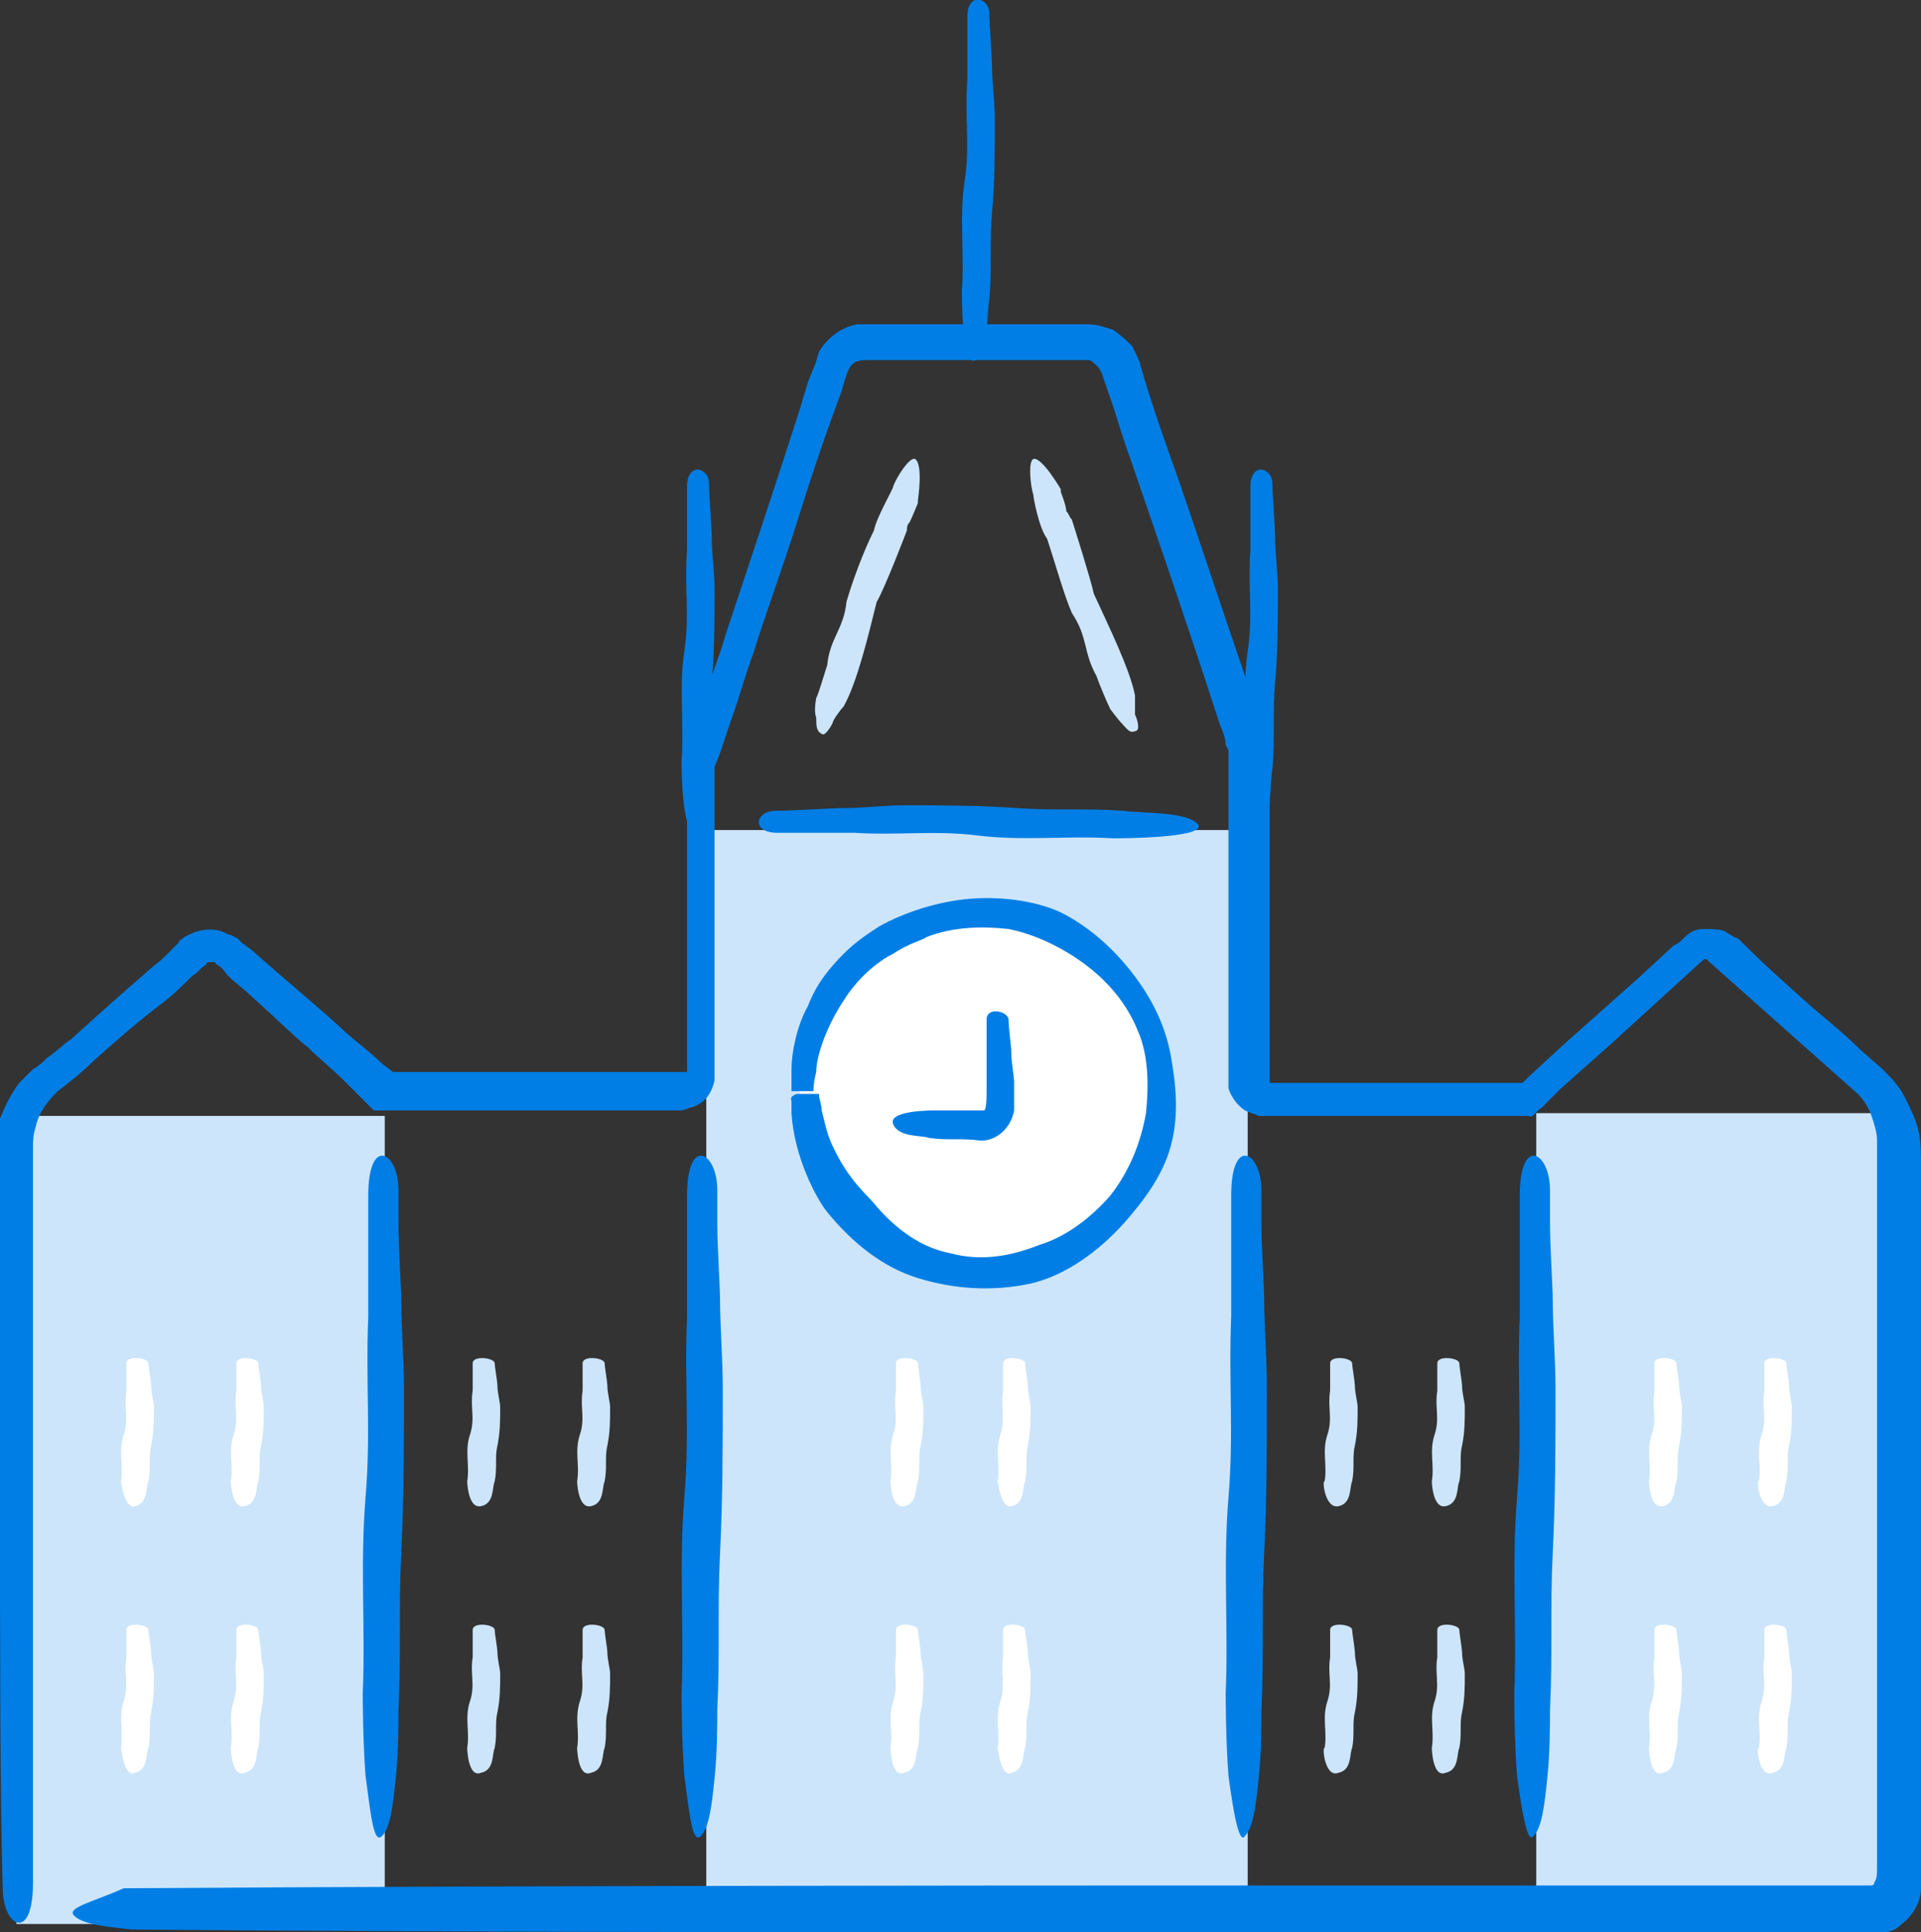 <?xml version="1.0" encoding="utf-8"?>
<!-- Generator: Adobe Illustrator 18.1.1, SVG Export Plug-In . SVG Version: 6.00 Build 0)  -->
<!DOCTYPE svg PUBLIC "-//W3C//DTD SVG 1.1//EN" "http://www.w3.org/Graphics/SVG/1.1/DTD/svg11.dtd">
<svg version="1.1" xmlns="http://www.w3.org/2000/svg" xmlns:xlink="http://www.w3.org/1999/xlink" x="0px" y="0px"
	 viewBox="0 0 69.9 70.3" enable-background="new 0 0 69.9 70.3" xml:space="preserve">
<rect x="0" y="0" width="69.9" height="70.3" fill="#333333" stroke="none"/>
<g id="v1" display="none">
</g>
<g id="v2">
	<g>
		<rect x="25.7" y="30.2" fill="#CCE5FA" width="19.7" height="39.3"/>
		<rect x="55.9" y="40.5" fill="#CCE5FA" width="13.4" height="29"/>
		<rect x="0.6" y="40.6" fill="#CCE5FA" width="13.4" height="29.4"/>
		<g>
			<g>
				<path fill="#007EE5" d="M13.9,66.8c0.3-0.3,0.4-1.1,0.5-2.1c0.1-0.9,0.1-2,0.1-2.5c0.1-2,0-3.7,0.1-5.7c0.1-2,0.1-4,0.1-6
					c0-1-0.1-2.3-0.1-3.2c0-0.5-0.1-1.9-0.1-2.8c0-0.5,0-0.9,0-1.2c0-1.4-1.1-2-1.1,0.2c0,0.2,0,0.5,0,1c0,1.1,0,3.2,0,3.4
					c-0.1,2.4,0.1,4.2-0.1,6.6c-0.2,2.4,0,4.8-0.1,7.1c0,0.1,0,1.7,0.1,3C13.5,66.1,13.6,67.1,13.9,66.8z"/>
			</g>
		</g>
		<g>
			<g>
				<path fill="#007EE5" d="M25.5,66.8c0.3-0.3,0.4-1.1,0.5-2.1c0.1-0.9,0.1-2,0.1-2.5c0.1-2,0-3.7,0.1-5.7c0.1-2,0.1-4,0.1-6
					c0-1-0.1-2.3-0.1-3.2c0-0.5-0.1-1.9-0.1-2.8c0-0.5,0-0.9,0-1.2c0-1.4-1.1-2-1.1,0.2c0,0.2,0,0.5,0,1c0,1.1,0,3.2,0,3.4
					c-0.1,2.4,0.1,4.2-0.1,6.6c-0.2,2.4,0,4.8-0.1,7.1c0,0.1,0,1.7,0.1,3C25.1,66.1,25.2,67.1,25.5,66.8z"/>
			</g>
		</g>
		<g>
			<g>
				<path fill="#007EE5" d="M45.3,66.8c0.3-0.3,0.4-1.1,0.5-2.1c0.1-0.9,0.1-2,0.1-2.5c0.1-2,0-3.7,0.1-5.7c0.1-2,0.1-4,0.1-6
					c0-1-0.1-2.3-0.1-3.2c0-0.5-0.1-1.9-0.1-2.8c0-0.5,0-0.9,0-1.2c0-1.4-1.1-2-1.1,0.2c0,0.2,0,0.5,0,1c0,1.1,0,3.2,0,3.4
					c-0.1,2.4,0.1,4.2-0.1,6.6c-0.2,2.4,0,4.8-0.1,7.1c0,0.1,0,1.7,0.1,3C44.9,66.1,45.1,67.1,45.3,66.8z"/>
			</g>
		</g>
		<g>
			<g>
				<path fill="#007EE5" d="M55.8,66.8c0.3-0.3,0.4-1.1,0.5-2.1c0.1-0.9,0.1-2,0.1-2.5c0.1-2,0-3.7,0.1-5.7c0.1-2,0.1-4,0.1-6
					c0-1-0.1-2.3-0.1-3.2c0-0.5-0.1-1.9-0.1-2.8c0-0.5,0-0.9,0-1.2c0-1.4-1.1-2-1.1,0.2c0,0.2,0,0.5,0,1c0,1.1,0,3.2,0,3.4
					c-0.1,2.4,0.1,4.2-0.1,6.6c-0.2,2.4,0,4.8-0.1,7.1c0,0.1,0,1.7,0.1,3C55.4,66.1,55.6,67.1,55.8,66.8z"/>
			</g>
		</g>
		<g>
			<g>
				<g>
					<path fill="#007EE5" d="M25.3,30.2c0.5-0.3,0.4-1.8,0.5-2.2c0.1-1.1,0-2.1,0.1-3.2c0.1-1.1,0.1-2.3,0.1-3.4
						c0-0.5-0.1-1.3-0.1-1.8c0-0.4-0.1-1.6-0.1-2c0-0.6-0.8-0.8-0.8,0.1c0,0.5,0,2.2,0,2.3c-0.1,1.4,0.1,2.4-0.1,3.7
						c-0.2,1.3,0,2.7-0.1,4C24.8,27.8,24.8,30.4,25.3,30.2z"/>
				</g>
			</g>
		</g>
		<g>
			<g>
				<g>
					<path fill="#007EE5" d="M45.8,30.2c0.5-0.3,0.4-1.8,0.5-2.2c0.1-1.1,0-2.1,0.1-3.2c0.1-1.1,0.1-2.3,0.1-3.4
						c0-0.5-0.1-1.3-0.1-1.8c0-0.4-0.1-1.6-0.1-2c0-0.6-0.8-0.8-0.8,0.1c0,0.5,0,2.2,0,2.3c-0.1,1.4,0.1,2.4-0.1,3.7
						c-0.2,1.3,0,2.7-0.1,4C45.3,27.8,45.4,30.4,45.8,30.2z"/>
				</g>
			</g>
		</g>
		<g>
			<g>
				<g>
					<path fill="#007EE5" d="M35.5,13.1c0.5-0.3,0.4-1.8,0.5-2.2c0.1-1.1,0-2.1,0.1-3.2c0.1-1.1,0.1-2.3,0.1-3.4
						c0-0.5-0.1-1.3-0.1-1.8c0-0.4-0.1-1.6-0.1-2c0-0.6-0.8-0.8-0.8,0.1c0,0.5,0,2.2,0,2.3c-0.1,1.4,0.1,2.4-0.1,3.7
						c-0.2,1.3,0,2.7-0.1,4C35,10.8,35,13.4,35.5,13.1z"/>
				</g>
			</g>
		</g>
		<g>
			<g>
				<g>
					<path fill="#007EE5" d="M43.6,30c-0.4-0.5-2.2-0.4-2.7-0.5c-1.4-0.1-2.5,0-3.9-0.1c-1.4-0.1-2.8-0.1-4.1-0.1
						c-0.7,0-1.5,0.1-2.2,0.1c-0.4,0-1.9,0.1-2.5,0.1c-0.7,0-0.9,0.8,0.1,0.8c0.6,0,2.6,0,2.8,0c1.6,0.1,2.9-0.1,4.5,0.1
						c1.6,0.2,3.3,0,4.9,0.1C40.7,30.5,43.9,30.5,43.6,30z"/>
				</g>
			</g>
		</g>
		<g>
			<g>
				<g>
					<g>
						<path fill="#FFFFFF" d="M4.9,54.8c0.5-0.1,0.4-0.7,0.5-0.9c0.1-0.5,0-0.9,0.1-1.3c0.1-0.5,0.1-0.9,0.1-1.4
							c0-0.2-0.1-0.5-0.1-0.8c0-0.1-0.1-0.7-0.1-0.8c0-0.2-0.8-0.3-0.8,0c0,0.2,0,0.9,0,1c-0.1,0.6,0.1,1-0.1,1.6
							c-0.2,0.6,0,1.1-0.1,1.7C4.4,53.8,4.5,54.9,4.9,54.8z"/>
					</g>
				</g>
			</g>
			<g>
				<g>
					<g>
						<path fill="#FFFFFF" d="M8.9,54.8c0.5-0.1,0.4-0.7,0.5-0.9c0.1-0.5,0-0.9,0.1-1.3c0.1-0.5,0.1-0.9,0.1-1.4
							c0-0.2-0.1-0.5-0.1-0.8c0-0.1-0.1-0.7-0.1-0.8c0-0.2-0.8-0.3-0.8,0c0,0.2,0,0.9,0,1c-0.1,0.6,0.1,1-0.1,1.6
							c-0.2,0.6,0,1.1-0.1,1.7C8.4,53.8,8.4,54.9,8.9,54.8z"/>
					</g>
				</g>
			</g>
			<g>
				<g>
					<g>
						<path fill="#FFFFFF" d="M4.9,64.5c0.5-0.1,0.4-0.7,0.5-0.9c0.1-0.5,0-0.9,0.1-1.3c0.1-0.5,0.1-0.9,0.1-1.4
							c0-0.2-0.1-0.5-0.1-0.8c0-0.1-0.1-0.7-0.1-0.8c0-0.2-0.8-0.3-0.8,0c0,0.2,0,0.9,0,1c-0.1,0.6,0.1,1-0.1,1.6
							c-0.2,0.6,0,1.1-0.1,1.7C4.4,63.5,4.5,64.7,4.9,64.5z"/>
					</g>
				</g>
			</g>
			<g>
				<g>
					<g>
						<path fill="#FFFFFF" d="M8.9,64.5c0.5-0.1,0.4-0.7,0.5-0.9c0.1-0.5,0-0.9,0.1-1.3c0.1-0.5,0.1-0.9,0.1-1.4
							c0-0.2-0.1-0.5-0.1-0.8c0-0.1-0.1-0.7-0.1-0.8c0-0.2-0.8-0.3-0.8,0c0,0.2,0,0.9,0,1c-0.1,0.6,0.1,1-0.1,1.6
							c-0.2,0.6,0,1.1-0.1,1.7C8.4,63.5,8.4,64.7,8.9,64.5z"/>
					</g>
				</g>
			</g>
			<g>
				<g>
					<g>
						<path fill="#CCE5FA" d="M17.5,54.8c0.5-0.1,0.4-0.7,0.5-0.9c0.1-0.5,0-0.9,0.1-1.3c0.1-0.5,0.1-0.9,0.1-1.4
							c0-0.2-0.1-0.5-0.1-0.8c0-0.1-0.1-0.7-0.1-0.8c0-0.2-0.8-0.3-0.8,0c0,0.2,0,0.9,0,1c-0.1,0.6,0.1,1-0.1,1.6
							c-0.2,0.6,0,1.1-0.1,1.7C17,53.8,17,54.9,17.5,54.8z"/>
					</g>
				</g>
			</g>
			<g>
				<g>
					<g>
						<path fill="#CCE5FA" d="M21.5,54.8c0.5-0.1,0.4-0.7,0.5-0.9c0.1-0.5,0-0.9,0.1-1.3c0.1-0.5,0.1-0.9,0.1-1.4
							c0-0.2-0.1-0.5-0.1-0.8c0-0.1-0.1-0.7-0.1-0.8c0-0.2-0.8-0.3-0.8,0c0,0.2,0,0.9,0,1c-0.1,0.6,0.1,1-0.1,1.6
							c-0.2,0.6,0,1.1-0.1,1.7C21,53.8,21,54.9,21.5,54.8z"/>
					</g>
				</g>
			</g>
			<g>
				<g>
					<g>
						<path fill="#CCE5FA" d="M17.5,64.5c0.5-0.1,0.4-0.7,0.5-0.9c0.1-0.5,0-0.9,0.1-1.3c0.1-0.5,0.1-0.9,0.1-1.4
							c0-0.2-0.1-0.5-0.1-0.8c0-0.1-0.1-0.7-0.1-0.8c0-0.2-0.8-0.3-0.8,0c0,0.2,0,0.9,0,1c-0.1,0.6,0.1,1-0.1,1.6
							c-0.2,0.6,0,1.1-0.1,1.7C17,63.5,17,64.7,17.5,64.5z"/>
					</g>
				</g>
			</g>
			<g>
				<g>
					<g>
						<path fill="#CCE5FA" d="M21.5,64.5c0.5-0.1,0.4-0.7,0.5-0.9c0.1-0.5,0-0.9,0.1-1.3c0.1-0.5,0.1-0.9,0.1-1.4
							c0-0.2-0.1-0.5-0.1-0.8c0-0.1-0.1-0.7-0.1-0.8c0-0.2-0.8-0.3-0.8,0c0,0.2,0,0.9,0,1c-0.1,0.6,0.1,1-0.1,1.6
							c-0.2,0.6,0,1.1-0.1,1.7C21,63.5,21,64.7,21.5,64.5z"/>
					</g>
				</g>
			</g>
			<g>
				<g>
					<g>
						<path fill="#FFFFFF" d="M32.9,54.8c0.5-0.1,0.4-0.7,0.5-0.9c0.1-0.5,0-0.9,0.1-1.3c0.1-0.5,0.1-0.9,0.1-1.4
							c0-0.2-0.1-0.5-0.1-0.8c0-0.1-0.1-0.7-0.1-0.8c0-0.2-0.8-0.3-0.8,0c0,0.2,0,0.9,0,1c-0.1,0.6,0.1,1-0.1,1.6
							c-0.2,0.6,0,1.1-0.1,1.7C32.4,53.8,32.4,54.9,32.9,54.8z"/>
					</g>
				</g>
			</g>
			<g>
				<g>
					<g>
						<path fill="#FFFFFF" d="M36.8,54.8c0.5-0.1,0.4-0.7,0.5-0.9c0.1-0.5,0-0.9,0.1-1.3c0.1-0.5,0.1-0.9,0.1-1.4
							c0-0.2-0.1-0.5-0.1-0.8c0-0.1-0.1-0.7-0.1-0.8c0-0.2-0.8-0.3-0.8,0c0,0.2,0,0.9,0,1c-0.1,0.6,0.1,1-0.1,1.6
							c-0.2,0.6,0,1.1-0.1,1.7C36.3,53.8,36.4,54.9,36.8,54.8z"/>
					</g>
				</g>
			</g>
			<g>
				<g>
					<g>
						<path fill="#FFFFFF" d="M32.9,64.5c0.5-0.1,0.4-0.7,0.5-0.9c0.1-0.5,0-0.9,0.1-1.3c0.1-0.5,0.1-0.9,0.1-1.4
							c0-0.2-0.1-0.5-0.1-0.8c0-0.1-0.1-0.7-0.1-0.8c0-0.2-0.8-0.3-0.8,0c0,0.2,0,0.9,0,1c-0.1,0.6,0.1,1-0.1,1.6
							c-0.2,0.6,0,1.1-0.1,1.7C32.4,63.5,32.4,64.7,32.9,64.5z"/>
					</g>
				</g>
			</g>
			<g>
				<g>
					<g>
						<path fill="#FFFFFF" d="M36.8,64.5c0.5-0.1,0.4-0.7,0.5-0.9c0.1-0.5,0-0.9,0.1-1.3c0.1-0.5,0.1-0.9,0.1-1.4
							c0-0.2-0.1-0.5-0.1-0.8c0-0.1-0.1-0.7-0.1-0.8c0-0.2-0.8-0.3-0.8,0c0,0.2,0,0.9,0,1c-0.1,0.6,0.1,1-0.1,1.6
							c-0.2,0.6,0,1.1-0.1,1.7C36.3,63.5,36.4,64.7,36.8,64.5z"/>
					</g>
				</g>
			</g>
			<g>
				<g>
					<g>
						<path fill="#CCE5FA" d="M48.7,54.8c0.5-0.1,0.4-0.7,0.5-0.9c0.1-0.5,0-0.9,0.1-1.3c0.1-0.5,0.1-0.9,0.1-1.4
							c0-0.2-0.1-0.5-0.1-0.8c0-0.1-0.1-0.7-0.1-0.8c0-0.2-0.8-0.3-0.8,0c0,0.2,0,0.9,0,1c-0.1,0.6,0.1,1-0.1,1.6
							c-0.2,0.6,0,1.1-0.1,1.7C48.1,53.8,48.2,54.9,48.7,54.8z"/>
					</g>
				</g>
			</g>
			<g>
				<g>
					<g>
						<path fill="#CCE5FA" d="M52.6,54.8c0.5-0.1,0.4-0.7,0.5-0.9c0.1-0.5,0-0.9,0.1-1.3c0.1-0.5,0.1-0.9,0.1-1.4
							c0-0.2-0.1-0.5-0.1-0.8c0-0.1-0.1-0.7-0.1-0.8c0-0.2-0.8-0.3-0.8,0c0,0.2,0,0.9,0,1c-0.1,0.6,0.1,1-0.1,1.6
							c-0.2,0.6,0,1.1-0.1,1.7C52.1,53.8,52.1,54.9,52.6,54.8z"/>
					</g>
				</g>
			</g>
			<g>
				<g>
					<g>
						<path fill="#CCE5FA" d="M48.7,64.5c0.5-0.1,0.4-0.7,0.5-0.9c0.1-0.5,0-0.9,0.1-1.3c0.1-0.5,0.1-0.9,0.1-1.4
							c0-0.2-0.1-0.5-0.1-0.8c0-0.1-0.1-0.7-0.1-0.8c0-0.2-0.8-0.3-0.8,0c0,0.2,0,0.9,0,1c-0.1,0.6,0.1,1-0.1,1.6
							c-0.2,0.6,0,1.1-0.1,1.7C48.1,63.5,48.2,64.7,48.7,64.5z"/>
					</g>
				</g>
			</g>
			<g>
				<g>
					<g>
						<path fill="#CCE5FA" d="M52.6,64.5c0.5-0.1,0.4-0.7,0.5-0.9c0.1-0.5,0-0.9,0.1-1.3c0.1-0.5,0.1-0.9,0.1-1.4
							c0-0.2-0.1-0.5-0.1-0.8c0-0.1-0.1-0.7-0.1-0.8c0-0.2-0.8-0.3-0.8,0c0,0.2,0,0.9,0,1c-0.1,0.6,0.1,1-0.1,1.6
							c-0.2,0.6,0,1.1-0.1,1.7C52.1,63.5,52.1,64.7,52.6,64.5z"/>
					</g>
				</g>
			</g>
			<g>
				<g>
					<g>
						<path fill="#FFFFFF" d="M60.5,54.8c0.5-0.1,0.4-0.7,0.5-0.9c0.1-0.5,0-0.9,0.1-1.3c0.1-0.5,0.1-0.9,0.1-1.4
							c0-0.2-0.1-0.5-0.1-0.8c0-0.1-0.1-0.7-0.1-0.8c0-0.2-0.8-0.3-0.8,0c0,0.2,0,0.9,0,1c-0.1,0.6,0.1,1-0.1,1.6
							c-0.2,0.6,0,1.1-0.1,1.7C60,53.8,60,54.9,60.5,54.8z"/>
					</g>
				</g>
			</g>
			<g>
				<g>
					<g>
						<path fill="#FFFFFF" d="M64.5,54.8c0.5-0.1,0.4-0.7,0.5-0.9c0.1-0.5,0-0.9,0.1-1.3c0.1-0.5,0.1-0.9,0.1-1.4
							c0-0.2-0.1-0.5-0.1-0.8c0-0.1-0.1-0.7-0.1-0.8c0-0.2-0.8-0.3-0.8,0c0,0.2,0,0.9,0,1c-0.1,0.6,0.1,1-0.1,1.6
							c-0.2,0.6,0,1.1-0.1,1.7C63.9,53.8,64,54.9,64.5,54.8z"/>
					</g>
				</g>
			</g>
			<g>
				<g>
					<g>
						<path fill="#FFFFFF" d="M60.5,64.5c0.5-0.1,0.4-0.7,0.5-0.9c0.1-0.5,0-0.9,0.1-1.3c0.1-0.5,0.1-0.9,0.1-1.4
							c0-0.2-0.1-0.5-0.1-0.8c0-0.1-0.1-0.7-0.1-0.8c0-0.2-0.8-0.3-0.8,0c0,0.2,0,0.9,0,1c-0.1,0.6,0.1,1-0.1,1.6
							c-0.2,0.6,0,1.1-0.1,1.7C60,63.5,60,64.7,60.5,64.5z"/>
					</g>
				</g>
			</g>
			<g>
				<g>
					<g>
						<path fill="#FFFFFF" d="M64.5,64.5c0.5-0.1,0.4-0.7,0.5-0.9c0.1-0.5,0-0.9,0.1-1.3c0.1-0.5,0.1-0.9,0.1-1.4
							c0-0.2-0.1-0.5-0.1-0.8c0-0.1-0.1-0.7-0.1-0.8c0-0.2-0.8-0.3-0.8,0c0,0.2,0,0.9,0,1c-0.1,0.6,0.1,1-0.1,1.6
							c-0.2,0.6,0,1.1-0.1,1.7C63.9,63.5,64,64.7,64.5,64.5z"/>
					</g>
				</g>
			</g>
		</g>
		<g>
			<g>
				<path fill="#CCE5FA" d="M30.7,25.7c0.5-0.9,0.9-2.6,1.2-3.8c0.3-0.5,1.1-2.6,1.1-2.6c0-0.1,0-0.2,0.1-0.3
					c0.1-0.2,0.3-0.7,0.3-0.7c0,0,0,0,0-0.1c0,0,0,0,0,0c0,0,0.2-1.3-0.1-1.5c-0.2-0.1-0.7,0.7-0.8,1c0,0.1-0.6,1.1-0.7,1.6
					c-0.4,0.8-0.8,1.9-1,2.6c-0.1,1-0.6,1.3-0.7,2.3c-0.1,0.3-0.3,1-0.4,1.2c0,0-0.1,0.5,0,0.7c0,0.3,0,0.5,0.2,0.6
					c0.1,0.1,0.3-0.2,0.4-0.4C30.3,26.2,30.6,25.8,30.7,25.7z"/>
			</g>
		</g>
		<g>
			<g>
				<path fill="#CCE5FA" d="M41.3,25.3c-0.2-1-1-2.6-1.5-3.7c-0.1-0.5-0.8-2.7-0.8-2.7c-0.1-0.1-0.1-0.2-0.2-0.3
					c0-0.2-0.2-0.7-0.2-0.7c0,0,0,0,0-0.1c0,0,0,0,0,0c0,0-0.7-1.2-1-1.1c-0.2,0.1-0.1,1,0,1.3c0,0.1,0.2,1.2,0.5,1.6
					c0.3,0.9,0.6,2,0.9,2.7c0.6,0.9,0.4,1.4,0.9,2.3c0.1,0.3,0.4,1,0.5,1.2c0,0,0.3,0.4,0.4,0.5c0.2,0.2,0.3,0.4,0.5,0.3
					c0.2,0,0.1-0.4,0-0.6C41.3,26,41.3,25.4,41.3,25.3z"/>
			</g>
		</g>
		<g>
			<circle fill="#FFFFFF" cx="35.6" cy="39.8" r="6.5"/>
			<g>
				<path fill="#007EE5" d="M28.8,40.1c0,0.2,0,0.3,0,0.4c0.1,1.6,0.9,3.1,1.3,3.6c0.9,1.1,2,2,3.3,2.4c1.3,0.4,2.7,0.5,4.1,0.2
					c1.3-0.3,2.5-1.2,3.4-2.2c0.7-0.8,1.4-1.7,1.7-2.8c0.3-1.1,0.2-2.2,0-3.3c-0.2-1.1-0.7-2.1-1.4-3c-0.7-0.9-1.5-1.6-2.4-2.1
					c-0.9-0.5-2.3-0.7-3.5-0.6c-1.2,0.1-2.4,0.5-3.3,1c-0.3,0.2-0.8,0.5-1.3,1c-0.5,0.5-1,1.1-1.3,1.9c-0.4,0.7-0.6,1.7-0.6,2.3
					c0,0.4,0,0.6,0,0.8h0.8c0-0.1,0-0.3,0.1-0.7c0-0.6,0.4-1.7,1-2.6c0.5-0.8,1.2-1.4,1.8-1.7c0.6-0.4,1.1-0.5,1.2-0.6
					c1-0.4,2.1-0.4,3-0.3c1,0.2,2,0.7,2.8,1.3c0.8,0.6,1.5,1.4,1.9,2.4c0.4,0.9,0.4,2,0.3,3c-0.2,1.1-0.6,2.1-1.3,3
					c-0.7,0.8-1.6,1.5-2.6,1.8c-1,0.4-2.1,0.6-3.2,0.3c-1.1-0.2-2-0.9-2.7-1.7c-0.3-0.4-1-0.9-1.6-2.2c-0.2-0.4-0.3-0.9-0.4-1.3
					c0-0.2-0.1-0.4-0.1-0.6h-0.8C28.7,39.9,28.8,40,28.8,40.1z"/>
			</g>
		</g>
		<g>
			<g>
				<g>
					<path fill="#007EE5" d="M32.5,40.9c0.2,0.5,1.1,0.4,1.3,0.5c0.7,0.1,1.2,0,1.9,0.1c0.6,0,1.1-0.5,1.2-1.1c0-0.4,0-0.7,0-1
						c0-0.3-0.1-0.7-0.1-1.1c0-0.2-0.1-0.9-0.1-1.2c0-0.3-0.8-0.5-0.8,0c0,0.3,0,1.3,0,1.4c0,0.4,0,0.7,0,1.1c0,0.3,0,0.8-0.1,0.8
						c-0.1,0-0.1,0-0.1,0l-0.2,0l-0.3,0c-0.4,0-0.8,0-1.2,0C33.9,40.4,32.3,40.4,32.5,40.9z"/>
				</g>
			</g>
		</g>
		<g>
			<g>
				<path fill="#007EE5" d="M2.7,69.7c0.3,0.3,1.1,0.4,2.1,0.5c11.3,0.1,24.7,0.1,30,0.1c6,0,11.8,0,17.4,0c2.8,0,5.6,0,8.4,0
					c1.4,0,2.8,0,4.2,0l2.1,0l1,0c0.2,0,0.3,0,0.6,0c0.3,0,0.5-0.1,0.7-0.3c0.4-0.3,0.7-0.8,0.7-1.3l0-1.1l0-2.1c0-1.4,0-2.8,0-4.1
					c0-2.8,0-5.6,0-8.4c0-2.8,0-5.7,0-8.5c0-0.7,0-1.4,0-2.2c0-0.3,0-0.8-0.1-1.2c-0.1-0.4-0.3-0.8-0.5-1.2c-0.2-0.4-0.5-0.7-0.8-1
					l-0.8-0.7c-0.5-0.5-1.1-1-1.7-1.5c-0.9-0.8-1.8-1.6-2.6-2.4l-0.1-0.1c0,0-0.1-0.1-0.2-0.1c-0.1-0.1-0.2-0.1-0.3-0.2
					c-0.2-0.1-0.5-0.1-0.8-0.1c-0.3,0-0.5,0.1-0.7,0.3c-0.2,0.2-0.2,0.2-0.4,0.3l-1.3,1.2c-0.9,0.8-1.8,1.6-2.7,2.4l-1.3,1.2
					l-0.2,0.2c0,0,0,0,0,0l-0.1,0l-0.9,0c-1.9,0-3.8,0-5.6,0l-2.6,0c0,0.4,0-1,0-1.9l0-5.6l0-2.8l0-1.4l0-0.5L46,26.7L45.8,26
					c-1-2.8-1.9-5.6-2.9-8.5c-0.5-1.4-1-2.8-1.4-4.2c0-0.1-0.2-0.5-0.3-0.7c-0.2-0.2-0.4-0.4-0.7-0.6c-0.3-0.1-0.6-0.2-0.9-0.2
					l-0.6,0l-2.2,0c-1.5,0-2.9,0-4.4,0l-0.5,0l-0.3,0c-0.1,0-0.3,0-0.4,0c-0.6,0.1-1.1,0.5-1.4,1c-0.1,0.3-0.1,0.4-0.2,0.6l-0.2,0.5
					l-0.3,1c-0.9,2.8-1.8,5.5-2.7,8.2c-0.2,0.7-0.5,1.5-0.8,2.3c-0.1,0.4-0.3,0.8-0.4,1.3c-0.1,0.2-0.2,0.5-0.2,0.7
					c-0.1,0.1-0.1,0.2,0,0.4l0,0.2l0,0.4c0,2.6,0,5.4,0,8.2c0,0.7,0,1.4,0,2.2c0,0.3,0,0.1,0,0.2c0,0,0,0,0,0l0,0l-0.3,0l-0.5,0
					c-1.5,0-2.9,0-4.4,0c-1.5,0-2.9,0-4.3,0l-1.1,0c0,0,0,0-0.1,0l-0.4-0.3c-0.5-0.5-1.1-0.9-1.6-1.4c-1-0.9-2.1-1.8-3.1-2.7
					l-0.4-0.3l-0.2-0.2C8.6,34.2,8.5,34,8.3,34c-0.5-0.3-1.1-0.2-1.6,0.1c-0.1,0.1-0.2,0.1-0.2,0.2l-0.2,0.2L6,34.8
					c-0.2,0.2-0.5,0.4-0.7,0.6c-0.7,0.6-1.6,1.4-2.7,2.4C2.3,38,2,38.3,1.7,38.5c-0.1,0.1-0.3,0.3-0.5,0.4c-0.2,0.2-0.3,0.3-0.5,0.5
					c-0.3,0.4-0.5,0.8-0.7,1.3C0,41.3,0,41.8,0,42.3c0,3.6,0,7.9,0,12.2c0,5.4,0,11,0.1,14.2c0,1.4,1.1,2,1.1-0.2c0-3.6,0-12,0-19.9
					c0-1.3,0-2.7,0-4c0-0.7,0-1.3,0-1.9c0-0.3,0-0.6,0-0.9c0-0.3,0-0.5,0.1-0.8c0.1-0.5,0.4-0.9,0.8-1.3C2.5,39.4,3,39,3.4,38.6
					c0.9-0.8,1.7-1.5,2.5-2.1c0.4-0.3,0.8-0.7,1.1-1c0.2-0.1,0.3-0.3,0.5-0.4C7.5,35,7.6,35,7.7,35c0,0,0.1,0,0.1,0c0,0,0,0,0.1,0.1
					c0.2,0.1,0.3,0.3,0.4,0.4c0.3,0.3,0.6,0.5,0.8,0.7c1,0.9,1.7,1.6,2.1,1.9c0.4,0.4,0.9,0.8,1.3,1.2l0.6,0.6l0.4,0.4
					c0,0,0.1,0.1,0.1,0.1l0.2,0l0.3,0c1.1,0,2.3,0,3.4,0c2.2,0,4.4,0,6.6,0l0.4,0l0.2,0c0.1,0,0.2,0,0.4-0.1c0.5-0.1,0.8-0.5,0.9-1
					c0-0.1,0-0.3,0-0.3v-0.2v-0.4l0-0.8c0-1.1,0-2.1,0-3.1c0-2.1,0-4.1,0-6l0-0.6l0.2-0.5l0.4-1.2c0.3-0.8,0.5-1.6,0.8-2.4
					c0.5-1.6,1.1-3.2,1.6-4.8c0.5-1.6,1-3.1,1.6-4.7c0.3-1,0.3-1.2,1-1.2l2.5,0c1.7,0,3.3,0,5,0l0.3,0c0.1,0,0.1,0,0.2,0
					c0.1,0,0.2,0.1,0.3,0.2c0.1,0.1,0.1,0.1,0.2,0.3l0.2,0.6c0.3,0.8,0.5,1.6,0.8,2.4c1.1,3.2,2.2,6.4,3.3,9.8
					c0.1,0.2,0.2,0.5,0.2,0.7l0.1,0.2c0,0,0,0,0,0l0,0.4c0,0.5,0,1.1,0,1.6c0,1.1,0,2.2,0,3.3c0,1.1,0,2.3,0,3.4c0,0.6,0,1.2,0,1.7
					l0,0.9l0,0.4l0,0.2c0,0.1,0,0.3,0,0.4c0.1,0.3,0.3,0.6,0.6,0.8c0.2,0.1,0.3,0.1,0.5,0.2c0.1,0,0.2,0,0.3,0l0.1,0l1.1,0
					c0.8,0,1.5,0,2.3,0c1.5,0,3.1,0,4.6,0l1.4,0c0.2,0.1,0.3-0.2,0.5-0.3l0.3-0.3l0.4-0.4l1.8-1.6l3.4-3.1c0,0,0.1,0,0.1,0
					c0,0,0,0,0,0c0,0,0,0,0.1,0.1l0.9,0.8l1.8,1.6l1.8,1.6l0.9,0.8c0.2,0.2,0.4,0.5,0.5,0.8c0.1,0.3,0.2,0.6,0.2,0.9
					c0,0.3,0,0.8,0,1.1l0,2.4l0,4.8l0,9.6l0,4.8l0,2.4l0,1.2c0,0.5,0,0.5-0.1,0.7c0,0.1-0.1,0.1-0.2,0.1c-0.1,0-0.1,0-0.3,0l-1.2,0
					l-2.4,0l-4.8,0c-6.4,0-12.8,0-19.2,0c-1.2,0-20.5,0-35.6,0.1C3.4,69.2,2.4,69.4,2.7,69.7z"/>
			</g>
		</g>
	</g>
</g>
</svg>
